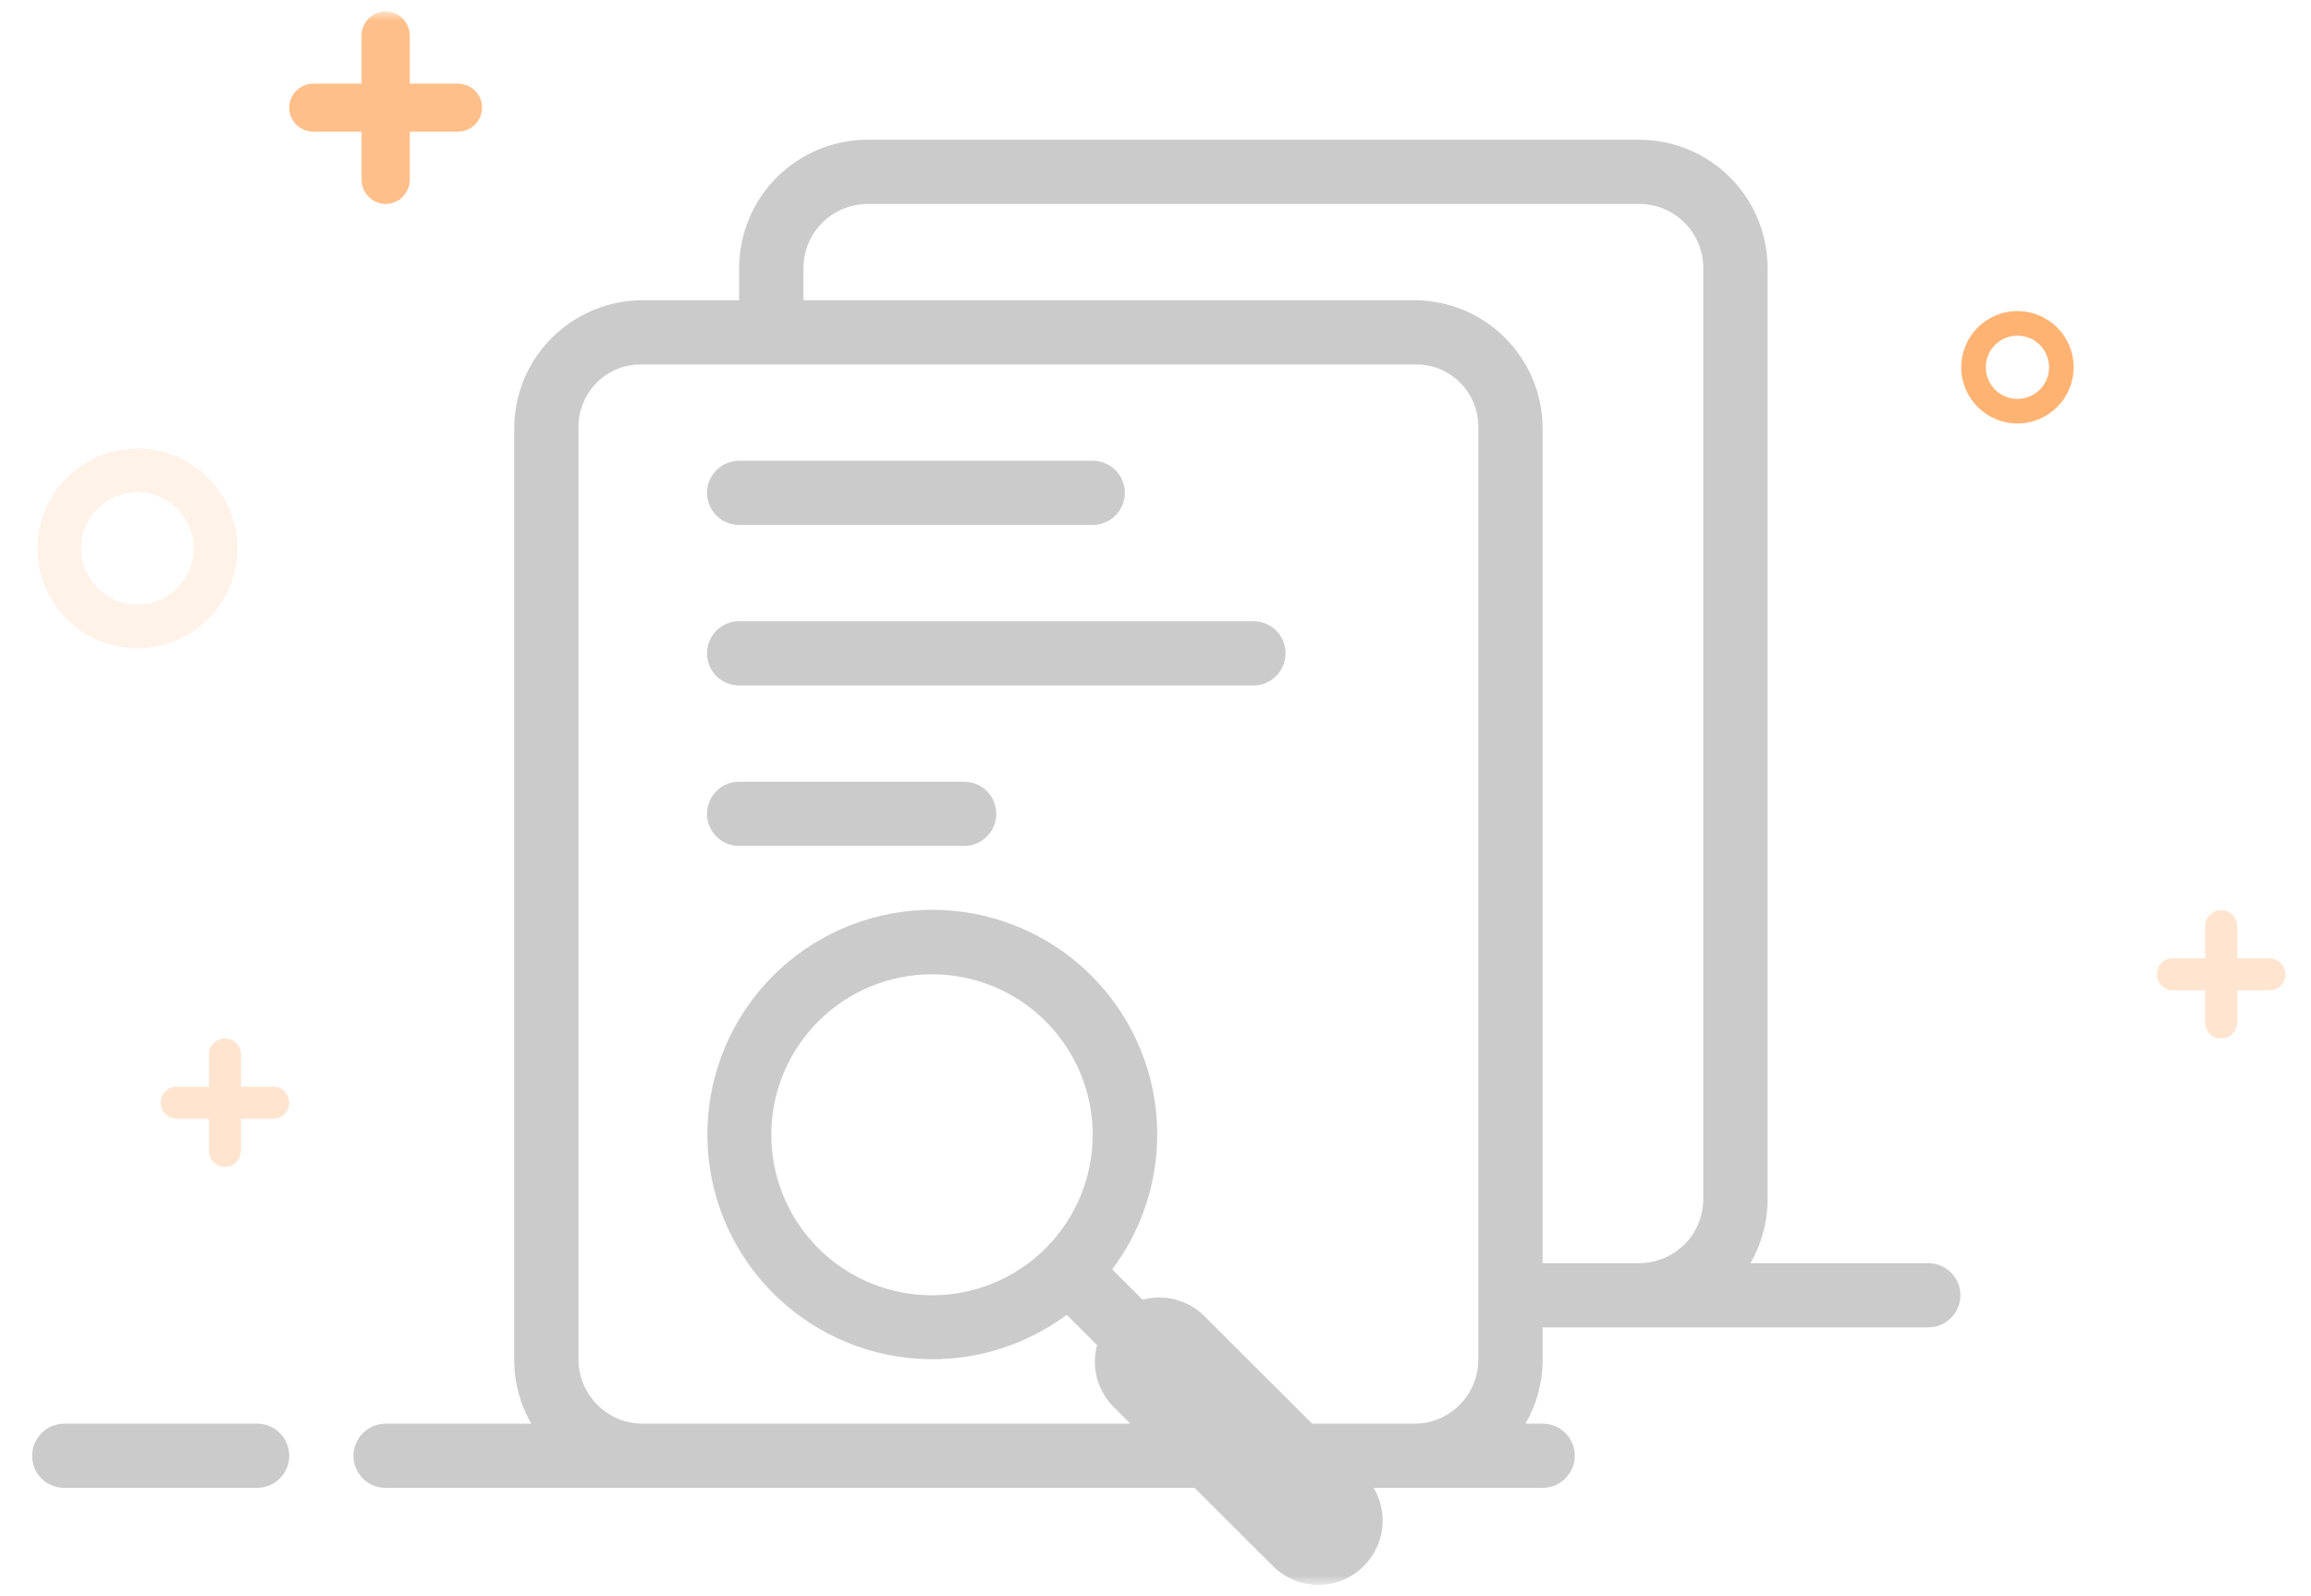 <svg width="165" height="114" viewBox="0 0 165 114" fill="none" xmlns="http://www.w3.org/2000/svg">
<g clip-path="url(#clip0_1_13)">
<mask id="mask0_1_13" style="mask-type:luminance" maskUnits="userSpaceOnUse" x="0" y="0" width="165" height="114">
<path d="M165 0.811H0V113.189H165V0.811Z" fill="white"/>
</mask>
<g mask="url(#mask0_1_13)">
<path d="M85.294 106.26H27.527C27.226 106.26 26.928 106.201 26.65 106.086C26.372 105.971 26.119 105.802 25.907 105.589C25.694 105.376 25.526 105.123 25.411 104.845C25.297 104.567 25.239 104.269 25.24 103.968C25.24 102.702 26.279 101.675 27.527 101.675H37.933C37.13 100.285 36.709 98.707 36.713 97.102V30.6C36.713 29.396 36.952 28.204 37.414 27.092C37.876 25.979 38.553 24.969 39.406 24.119C40.26 23.268 41.272 22.594 42.387 22.135C43.501 21.675 44.695 21.44 45.9 21.442H52.775V19.138C52.775 17.934 53.014 16.742 53.476 15.63C53.938 14.518 54.615 13.507 55.468 12.657C56.322 11.806 57.334 11.132 58.449 10.673C59.563 10.213 60.757 9.978 61.962 9.98H117.014C118.219 9.978 119.414 10.213 120.528 10.671C121.643 11.13 122.656 11.805 123.509 12.655C124.363 13.506 125.04 14.517 125.502 15.629C125.964 16.741 126.201 17.934 126.201 19.138V85.64C126.201 87.307 125.756 88.868 124.978 90.213H137.672C138.941 90.213 139.969 91.231 139.969 92.506C139.969 93.771 138.948 94.798 137.674 94.798H110.139V97.102C110.139 98.769 109.694 100.33 108.916 101.675H110.146C111.408 101.675 112.434 102.693 112.434 103.968C112.434 105.233 111.394 106.26 110.146 106.26H98.074C99.123 108.016 98.896 110.318 97.37 111.842C96.945 112.269 96.439 112.608 95.882 112.839C95.325 113.07 94.728 113.189 94.125 113.189C93.522 113.189 92.925 113.07 92.369 112.839C91.812 112.608 91.306 112.269 90.881 111.842L85.294 106.26ZM93.683 101.675H100.979C103.503 101.675 105.55 99.635 105.55 97.079V30.492C105.55 28.017 103.568 26.027 101.122 26.027H45.73C43.284 26.027 41.302 28.026 41.302 30.492V97.079C41.302 99.617 43.367 101.675 45.87 101.675H80.702L79.523 100.495C78.951 99.927 78.539 99.218 78.33 98.439C78.12 97.661 78.12 96.842 78.329 96.064L76.163 93.897C72.91 96.317 68.861 97.418 64.829 96.978C60.797 96.539 57.08 94.593 54.425 91.53C51.769 88.467 50.372 84.514 50.513 80.464C50.654 76.415 52.322 72.568 55.184 69.697C58.054 66.819 61.909 65.136 65.972 64.987C70.035 64.838 74.004 66.234 77.077 68.893C80.151 71.552 82.1 75.277 82.533 79.316C82.965 83.355 81.849 87.407 79.408 90.656L81.576 92.822C82.355 92.612 83.175 92.612 83.954 92.82C84.733 93.029 85.443 93.441 86.012 94.012L93.683 101.675ZM110.139 90.213H117.044C118.257 90.207 119.419 89.722 120.275 88.863C121.131 88.004 121.612 86.841 121.612 85.629V19.15C121.612 16.61 119.565 14.565 117.044 14.565H61.93C60.717 14.572 59.556 15.058 58.701 15.917C57.845 16.776 57.364 17.938 57.364 19.15V21.442H100.952C102.157 21.439 103.352 21.674 104.466 22.133C105.581 22.592 106.594 23.267 107.447 24.117C108.301 24.968 108.978 25.978 109.44 27.091C109.902 28.203 110.139 29.396 110.139 30.6V90.213ZM2.294 103.968C2.294 102.702 3.333 101.675 4.582 101.675H18.363C19.625 101.675 20.651 102.693 20.651 103.968C20.651 105.233 19.611 106.26 18.363 106.26H4.582C4.281 106.26 3.982 106.201 3.704 106.086C3.426 105.971 3.173 105.802 2.961 105.589C2.748 105.376 2.58 105.123 2.466 104.845C2.351 104.567 2.293 104.269 2.294 103.968ZM74.656 89.15C75.721 88.085 76.567 86.822 77.143 85.431C77.72 84.04 78.017 82.549 78.017 81.044C78.017 79.539 77.72 78.048 77.143 76.657C76.567 75.266 75.721 74.003 74.656 72.938C73.59 71.874 72.326 71.029 70.933 70.453C69.541 69.877 68.049 69.581 66.542 69.581C65.035 69.581 63.543 69.877 62.151 70.453C60.759 71.029 59.494 71.874 58.429 72.938C56.277 75.088 55.068 78.004 55.068 81.044C55.068 84.084 56.277 87 58.429 89.15C60.581 91.3 63.499 92.507 66.542 92.507C69.585 92.507 72.504 91.3 74.656 89.15ZM50.48 35.197C50.48 34.589 50.722 34.006 51.151 33.576C51.581 33.147 52.164 32.905 52.773 32.904H78.015C78.624 32.904 79.207 33.146 79.638 33.575C80.068 34.005 80.31 34.589 80.31 35.197C80.31 35.804 80.068 36.388 79.638 36.817C79.207 37.247 78.624 37.489 78.015 37.489H52.775C52.473 37.49 52.174 37.431 51.896 37.316C51.617 37.201 51.364 37.032 51.15 36.819C50.937 36.606 50.768 36.353 50.653 36.075C50.538 35.796 50.479 35.498 50.48 35.197ZM50.48 46.658C50.48 45.393 51.501 44.366 52.759 44.366H89.504C90.762 44.366 91.783 45.384 91.783 46.658C91.783 47.924 90.762 48.951 89.504 48.951H52.759C52.458 48.95 52.161 48.891 51.883 48.775C51.606 48.66 51.354 48.491 51.142 48.278C50.931 48.065 50.763 47.812 50.65 47.534C50.536 47.256 50.478 46.959 50.48 46.658ZM50.48 58.12C50.48 56.855 51.504 55.828 52.77 55.828H68.841C70.106 55.828 71.131 56.846 71.131 58.12C71.131 59.386 70.108 60.413 68.841 60.413H52.77C52.469 60.413 52.17 60.354 51.892 60.239C51.614 60.124 51.361 59.955 51.148 59.742C50.935 59.529 50.767 59.276 50.652 58.998C50.537 58.719 50.479 58.421 50.48 58.12Z" fill="#CBCBCB"/>
<path opacity="0.5" d="M32.675 5.969H29.256V2.553C29.256 1.59 28.485 0.811 27.535 0.811C26.578 0.811 25.814 1.59 25.814 2.553V5.969H22.395C21.431 5.969 20.651 6.739 20.651 7.688C20.652 7.915 20.698 8.14 20.786 8.35C20.875 8.56 21.003 8.75 21.166 8.91C21.328 9.07 21.52 9.196 21.731 9.281C21.942 9.366 22.168 9.409 22.395 9.407H25.814V12.823C25.813 13.05 25.856 13.275 25.942 13.486C26.027 13.697 26.154 13.888 26.314 14.05C26.473 14.212 26.663 14.341 26.873 14.429C27.083 14.517 27.308 14.564 27.535 14.565C28.492 14.565 29.256 13.786 29.256 12.823V9.407H32.675C33.639 9.407 34.419 8.637 34.419 7.688C34.419 6.732 33.639 5.969 32.675 5.969Z" fill="#FF8017"/>
<path opacity="0.2" d="M159.733 66.121V68.436H162.05C162.351 68.442 162.636 68.565 162.847 68.78C163.057 68.994 163.175 69.282 163.175 69.582C163.175 70.215 162.681 70.728 162.05 70.728H159.733V73.044C159.727 73.344 159.603 73.629 159.389 73.839C159.174 74.049 158.886 74.167 158.585 74.167C157.952 74.167 157.438 73.674 157.438 73.044V70.728H155.121C154.501 70.728 153.996 70.197 153.996 69.582C153.994 69.433 154.021 69.285 154.076 69.146C154.132 69.007 154.214 68.881 154.319 68.774C154.423 68.668 154.548 68.583 154.686 68.525C154.823 68.467 154.971 68.436 155.121 68.436H157.438V66.121C157.444 65.821 157.568 65.535 157.782 65.325C157.997 65.115 158.285 64.997 158.585 64.997C158.735 64.995 158.883 65.022 159.022 65.078C159.161 65.133 159.287 65.215 159.394 65.32C159.501 65.424 159.586 65.549 159.644 65.686C159.702 65.824 159.732 65.971 159.733 66.121Z" fill="#FF8017"/>
<path opacity="0.1" fill-rule="evenodd" clip-rule="evenodd" d="M9.811 43.176C12.027 43.176 13.824 41.379 13.824 39.162C13.824 36.946 12.027 35.149 9.811 35.149C7.594 35.149 5.797 36.946 5.797 39.162C5.797 41.379 7.594 43.176 9.811 43.176ZM9.811 46.297C13.752 46.297 16.946 43.103 16.946 39.162C16.946 35.221 13.752 32.027 9.811 32.027C5.87 32.027 2.676 35.221 2.676 39.162C2.676 43.103 5.87 46.297 9.811 46.297Z" fill="#FF8017"/>
<path opacity="0.6" fill-rule="evenodd" clip-rule="evenodd" d="M144.041 28.487C145.288 28.487 146.298 27.477 146.298 26.23C146.298 24.983 145.288 23.972 144.041 23.972C142.794 23.972 141.783 24.983 141.783 26.23C141.783 27.477 142.794 28.487 144.041 28.487ZM144.041 30.243C146.257 30.243 148.054 28.446 148.054 26.23C148.054 24.013 146.257 22.216 144.041 22.216C141.824 22.216 140.027 24.013 140.027 26.23C140.027 28.446 141.824 30.243 144.041 30.243Z" fill="#FF8017"/>
<path opacity="0.2" d="M19.527 77.605H17.209V75.29C17.209 74.66 16.695 74.167 16.062 74.167C15.761 74.167 15.473 74.284 15.259 74.494C15.044 74.704 14.921 74.99 14.915 75.29V77.605H12.597C11.966 77.605 11.473 78.119 11.473 78.752C11.473 79.052 11.59 79.34 11.8 79.554C12.011 79.768 12.297 79.892 12.597 79.898H14.915V82.213C14.915 82.362 14.945 82.51 15.004 82.648C15.062 82.785 15.147 82.91 15.253 83.014C15.36 83.119 15.486 83.201 15.625 83.256C15.764 83.312 15.912 83.339 16.062 83.336C16.362 83.336 16.651 83.219 16.865 83.009C17.08 82.799 17.203 82.513 17.209 82.213V79.898H19.527C20.158 79.898 20.651 79.384 20.651 78.752C20.651 78.452 20.533 78.163 20.323 77.949C20.113 77.735 19.827 77.611 19.527 77.605Z" fill="#FF8017"/>
</g>
</g>
<defs>
<clipPath id="clip0_1_13">
<rect width="165" height="114" fill="white"/>
</clipPath>
</defs>
</svg>
